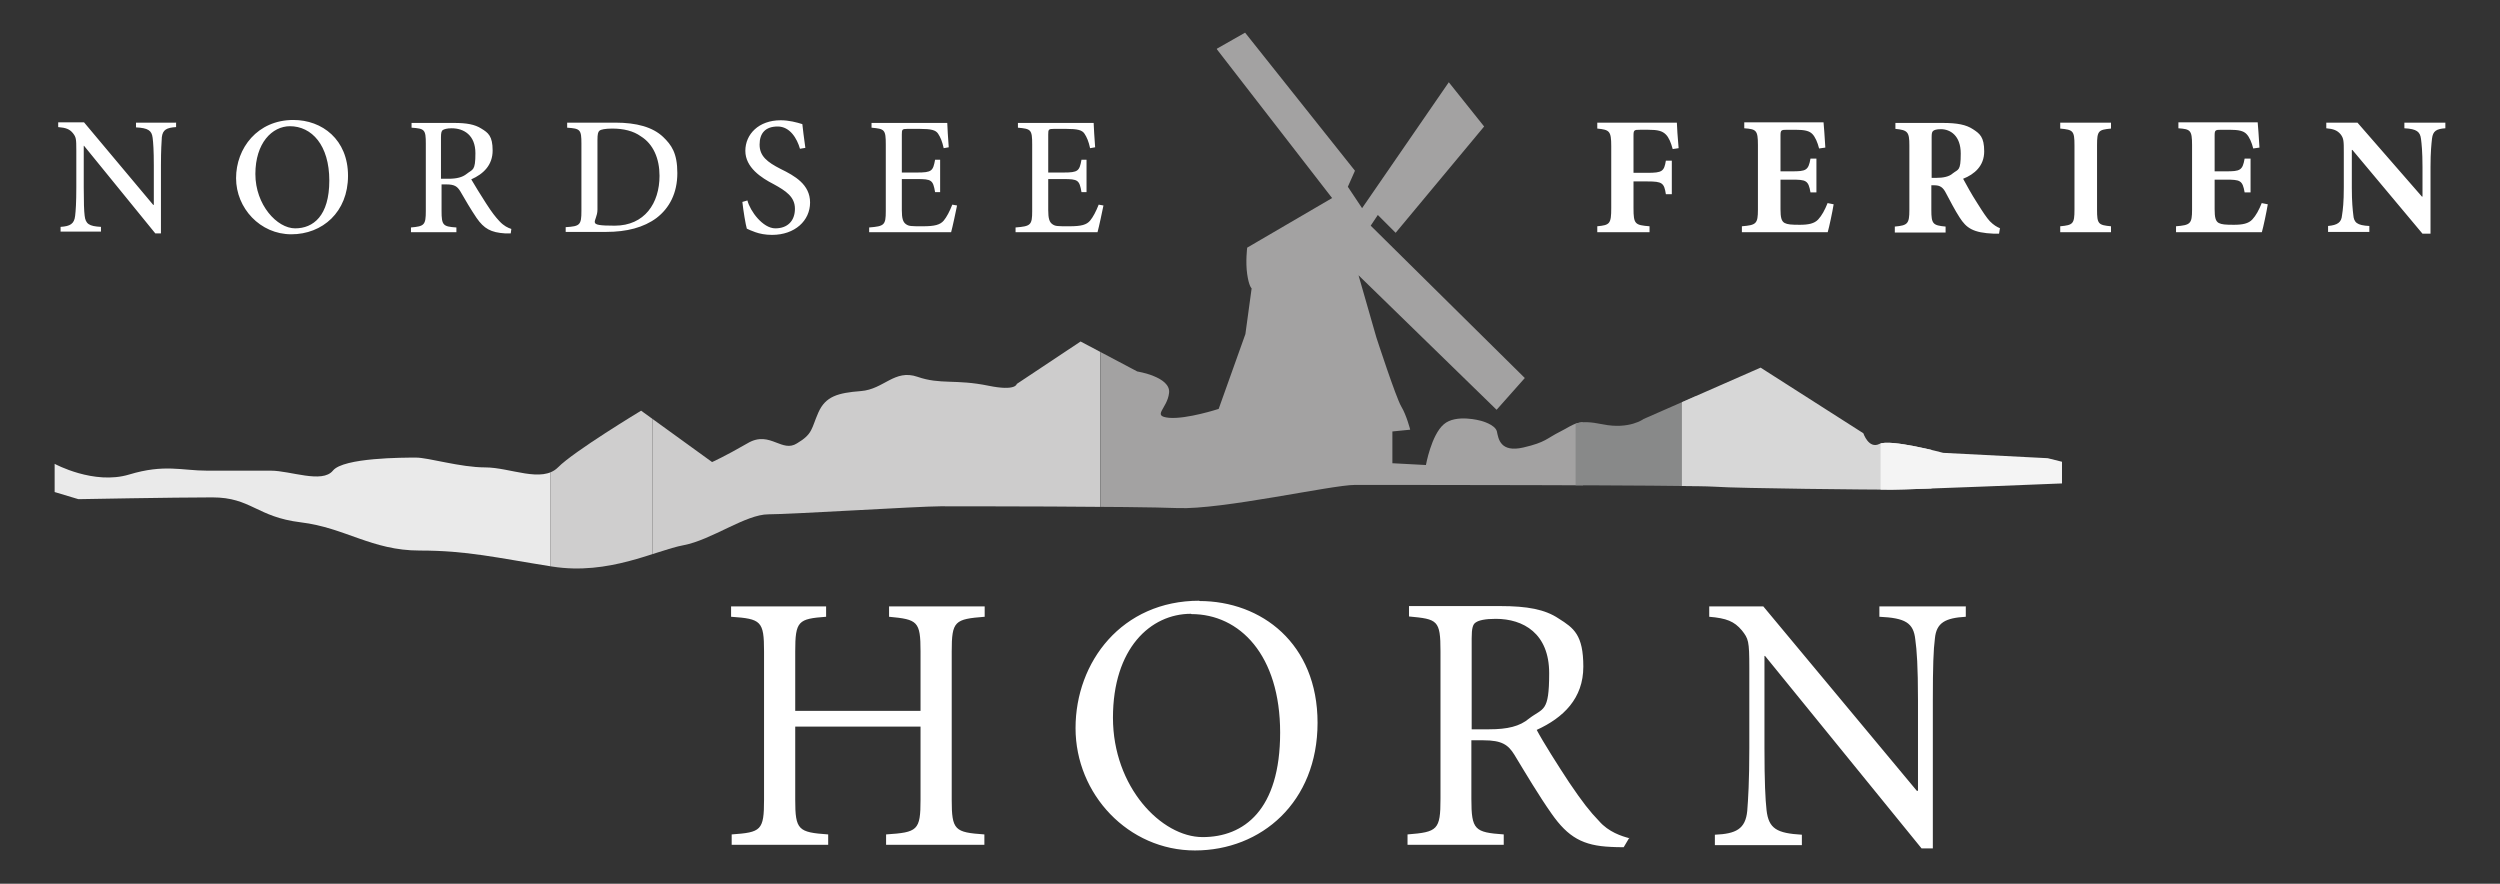 <?xml version="1.0" encoding="UTF-8"?> <svg xmlns="http://www.w3.org/2000/svg" xmlns:xlink="http://www.w3.org/1999/xlink" id="Ebene_1" data-name="Ebene 1" version="1.1" viewBox="0 0 841.9 297.6"><rect x="0" y="0" width="841.9" height="297.6" fill="#333333" stroke="none"/><defs><style> .cls-1 { clip-path: url(#clippath); } .cls-2 { fill: none; } .cls-2, .cls-3, .cls-4, .cls-5, .cls-6, .cls-7, .cls-8, .cls-9, .cls-10 { stroke-width: 0px; } .cls-3 { fill: #cfcece; } .cls-4 { fill: #d7d7d7; } .cls-5 { fill: #cdcccc; } .cls-11 { clip-path: url(#clippath-1); } .cls-6 { fill: #a3a2a2; } .cls-7 { fill: #eaeaea; } .cls-8 { fill: #f4f4f4; } .cls-9 { fill: #888989; } .cls-10 { fill: #fff; } </style><clipPath id="clippath"><path class="cls-2" d="M409.8,16.6l38.8,50.1-28.6,16.7s-.6,4.8,0,8.9c.6,4.2,1.5,4.8,1.5,4.8l-2.1,15.4-9,25.2s-10.7,3.5-16.7,3c-6-.6-.6-3,0-8.4.6-5.4-10.7-7.2-10.7-7.2l-19.1-10.1-21.5,14.3s-.2,2.5-9.5.6c-11.2-2.3-16.1-.3-23.9-3-7.8-2.7-11.3,4.2-19.1,4.8-7.8.6-11.9,1.8-14.3,7.2-2.4,5.4-1.8,7.2-7.2,10.4-2.5,1.6-4.7.6-7.1-.3-2.6-1-5.6-2.1-9.6.3-7.8,4.5-11.9,6.3-11.9,6.3l-23.9-17.3s-22.7,13.7-28,19.1c-5.4,5.4-16.1,0-24.5,0s-19.1-3.3-23.3-3.3-24.5,0-28,4.4c-3.6,4.4-14.3,0-20.9,0h-21.5c-8.4,0-14.3-2.3-26.2,1.3-11.9,3.6-25.1-3.6-25.1-3.6v9.5l8,2.4s32-.6,45.1-.6,14.9,6.6,29.8,8.4c14.9,1.8,23.9,9.5,40,9.5s25.7,2.4,44.7,5.4c19.1,3,34.6-5.4,44.2-7.2,9.5-1.8,20.9-10.4,28.6-10.4s50.7-2.7,57.9-2.7,65,0,79.9.6c14.9.6,51.9-7.8,59.7-7.8s112.8,0,121.1.6c8.4.6,53.7,1,59.7,1s57.3-2.1,57.3-2.1v-7.3l-4.8-1.2-35.2-1.8s-17.9-4.8-21.5-3c-3.6,1.8-5.4-3.6-5.4-3.6l-34.6-22.1-39.4,17.3s-4.8,3.6-13.7,1.8c-8.9-1.8-9.5,0-14.3,2.4-4.8,2.4-4.8,3.6-12.5,5.4-7.8,1.8-8.4-3-8.9-5.4-.6-2.4-5.4-3.6-5.4-3.6,0,0-8.4-2.4-12.5,1.2-4.2,3.6-6,13.7-6,13.7l-11.3-.6v-10.7l6-.6s-1.2-4.8-3-7.8c-1.8-3-8.4-23.3-8.4-23.3l-6-20.9,46.5,45.3,9.5-10.7-51.9-51.3,2.4-3.6,6,6,29.8-35.8-11.9-14.9-29.2,42.4-4.8-7.2,2.4-5.4-37-46.5-9.5,5.4Z"></path></clipPath><clipPath id="clippath-1"><rect class="cls-2" width="841.9" height="297.6"></rect></clipPath></defs><g class="cls-1"><rect class="cls-7" x="15.4" y="1.4" width="170" height="219.2"></rect><rect class="cls-3" x="185.4" y="1.4" width="34.3" height="219.2"></rect><rect class="cls-5" x="219.7" y="1.4" width="150.9" height="219.2"></rect><rect class="cls-6" x="370.7" y="1.4" width="162.3" height="219.2"></rect><rect class="cls-9" x="530.6" y="1.4" width="40.6" height="219.2"></rect><rect class="cls-4" x="566.4" y="1.4" width="84.1" height="219.2"></rect><rect class="cls-8" x="633.3" y="1.4" width="61.2" height="219.2"></rect></g><g class="cls-11"><path class="cls-10" d="M662.1,204.2h-29.2v3.5c8.7.4,11.5,2,12.1,7.7.5,3.5.9,9,.9,20.5v30.4h-.4l-51.7-62.1h-18.2v3.5c5.8.5,8.4,1.5,11,4.6,2.2,2.8,2.5,3.5,2.5,12.5v27.2c0,11.2-.4,17.3-.7,21.1-.6,6.1-3.8,7.7-10.9,8v3.5h29.3v-3.5c-8.4-.5-11.2-2-11.9-8.3-.4-3.6-.7-9.5-.7-20.9v-31h.2l52.7,64.8h3.8v-49.8c0-11.5.2-17.1.7-20.9.5-5.3,3.5-6.9,10.4-7.3v-3.5ZM495.6,245.5v-30.5c0-3.5.4-4.8,1.4-5.4,1-.7,3.1-1.2,6.7-1.2,9.3,0,18,4.9,18,18.3s-2,11.6-6.8,15.3c-3.1,2.6-7.2,3.6-13.4,3.6h-5.9ZM548.8,282.3c-2.7-.7-7.1-2.1-10.3-5.8-3.1-3.2-5.6-6.4-10-12.9-3.7-5.6-8.9-13.8-11-17.8,9-4.1,15.7-10.6,15.7-21.3s-3.2-13-8.3-16.2c-4.6-3.1-10.6-4.2-19.7-4.2h-30.7v3.5c9.6.9,10.6,1.2,10.6,11.7v49.7c0,10.5-1,11.2-11.1,12v3.5h32.4v-3.5c-9.8-.7-10.9-1.5-10.9-12v-19.7h4c6.3,0,8.4,1.5,10.5,4.9,3.7,6.1,8.2,13.7,12.5,19.8,5.6,8,10.6,10.8,20,11.2,1.4.1,2.8.1,4.3.1l1.9-3.2ZM401.2,206.8c16.3,0,29.9,13.8,29.9,39.9s-12.2,35.2-26.1,35.2-30.2-16.9-30.2-40.2,12.6-35,26.3-35M403.9,202.3c-26.1,0-41.7,20.6-41.7,42.9s17.8,41.2,40.2,41.2,41.3-16.3,41.3-43-18.9-41-39.8-41M331.7,204.2h-32.3v3.5c9.6.9,10.6,1.5,10.6,11.7v20h-42.2v-20c0-10.3,1-11,10.4-11.7v-3.5h-32v3.5c10.1.7,11.1,1.4,11.1,11.7v49.9c0,10.4-1,11-10.9,11.7v3.5h32.5v-3.5c-10.1-.7-11.1-1.5-11.1-11.7v-24.6h42.2v24.6c0,10.4-1,11-11.6,11.7v3.5h33.1v-3.5c-10-.7-11-1.4-11-11.7v-49.9c0-10.3,1-10.9,11.1-11.7v-3.5Z"></path><path class="cls-10" d="M370,68.9c-.9,2.3-1.9,4.2-2.9,5.4-1.2,1.4-2.9,1.9-7,1.9s-4.7,0-5.7-.7c-1-.7-1.4-1.9-1.4-4.7v-10.5h5.1c4.9,0,5.4.3,6.1,4.4h1.7v-10.9h-1.7c-.7,3.8-1.1,4.3-6.1,4.3h-5.1v-12.8c0-1.7.1-1.9,1.9-1.9h4.1c3.9,0,5.4.4,6.2,1.6.8,1.2,1.4,2.6,1.9,4.9l1.7-.3c-.2-3-.5-6.9-.5-8.2h-25.5v1.6c4.4.4,4.8.6,4.8,5.7v22.4c0,4.7-.5,5.1-5.6,5.5v1.6h27.6c.5-1.8,1.6-7,2-9l-1.7-.3ZM320.7,68.9c-.9,2.3-1.9,4.2-2.9,5.4-1.2,1.4-3,1.9-7,1.9s-4.7,0-5.7-.7c-1-.7-1.4-1.9-1.4-4.7v-10.5h5.1c4.9,0,5.4.3,6.1,4.4h1.7v-10.9h-1.7c-.7,3.8-1.1,4.3-6.1,4.3h-5.1v-12.8c0-1.7.1-1.9,1.9-1.9h4.1c3.9,0,5.4.4,6.2,1.6.8,1.2,1.4,2.6,1.9,4.9l1.7-.3c-.2-3-.5-6.9-.5-8.2h-25.5v1.6c4.4.4,4.8.6,4.8,5.7v22.4c0,4.7-.5,5.1-5.6,5.5v1.6h27.6c.5-1.8,1.6-7,2-9l-1.7-.3ZM271.2,49.7c-.5-3.6-.8-5.9-1-7.9-1.9-.6-4.5-1.3-7.3-1.3-7.4,0-11.9,4.7-11.9,10.3s5.4,9.1,9.5,11.2c4.2,2.3,7.2,4.3,7.2,8.3s-2.4,6.6-6.6,6.6-8.5-5.8-9.4-9.4l-1.7.5c.3,2.9,1.1,7.7,1.5,9,.6.3,1.5.7,2.9,1.2,1.4.5,3.3.9,5.6.9,7.7,0,12.8-4.8,12.8-10.9s-5.2-9-9.9-11.3c-4.5-2.3-7.1-4.3-7.1-8.2s2-6.1,6.1-6.1,6.5,4,7.5,7.5l1.8-.3ZM201.2,47.2c0-2.1.2-2.8.7-3.2.5-.4,1.9-.7,4.3-.7,3.8,0,7.1.8,9.6,2.6,4.2,2.6,6.3,7.5,6.3,13.3,0,9.2-5,16.8-15.1,16.8s-5.8-1.1-5.8-5.4v-23.4ZM191,41.3v1.7c4.4.3,4.8.6,4.8,5.4v22.6c0,4.8-.5,5.2-5.3,5.5v1.6h13.6c7,0,12.7-1.5,17-4.7,4.3-3.3,7-8.3,7-15.1s-2-9.5-4.8-12.2c-3.5-3.3-8.9-4.8-16.1-4.8h-16.2ZM148.5,60.2v-14c0-1.5.2-2.1.6-2.4.5-.3,1.4-.6,3-.6,4.1,0,8,2.3,8,8.4s-.9,5.3-3,7c-1.4,1.1-3.3,1.6-6.1,1.6h-2.5ZM172.2,77.1c-1.2-.4-2.5-1-4-2.6-1.4-1.5-2.5-2.9-4.5-6-1.7-2.6-4-6.4-5-8.1,4.1-1.8,7.2-4.8,7.2-9.7s-1.5-6-3.8-7.4c-2.2-1.4-4.9-1.9-9.2-1.9h-14.3v1.6c4.4.3,4.8.6,4.8,5.4v22.6c0,4.8-.5,5.2-5,5.6v1.6h15.3v-1.6c-4.5-.3-5-.7-5-5.6v-8.9h1.6c2.8,0,3.7.7,4.7,2.3,1.6,2.8,3.6,6.2,5.5,9,2.5,3.6,4.8,4.9,9.6,5.2.6,0,1.3,0,1.9,0l.2-1.5ZM97.6,42.5c7.4,0,13.3,6.4,13.3,18.3s-5.4,16.1-11.5,16.1-13.4-7.9-13.4-18.3,5.6-16.1,11.7-16.1M98.8,40.4c-12.1,0-19.3,9.5-19.3,19.6s8.1,18.9,18.6,18.9,19.1-7.5,19.1-19.7-8.7-18.8-18.4-18.8M59.2,41.3h-13.4v1.6c4,.2,5.3,1,5.6,3.5.2,1.6.4,4.2.4,9.4v13.2h-.2l-23.3-27.8h-8.7v1.6c2.6.2,3.9.7,5,2.1,1,1.3,1.1,1.8,1.1,5.8v12.4c0,5.2-.2,7.9-.4,9.6-.3,2.7-1.7,3.5-4.9,3.7v1.6h13.6v-1.6c-4-.2-5.2-1-5.5-3.8-.2-1.6-.3-4.4-.3-9.5v-14h.1l24,29.5h1.9v-22.9c0-5.2.2-7.8.3-9.5.3-2.5,1.6-3.2,4.8-3.4v-1.6Z"></path><path class="cls-10" d="M823.5,41.3h-13.8v1.9c4.2.2,5.3,1.2,5.6,3.6.2,1.6.5,4.3.5,9.4v10h-.2l-21.7-24.9h-10.5v1.9c2.4.2,3.7.7,4.8,2,1.1,1.4,1.1,2.4,1.1,6.1v11.8c0,5-.3,7.5-.6,9.4-.2,2.4-1.5,3.3-4.7,3.6v2h13.9v-2c-4.2-.2-5.2-1.2-5.4-3.7-.2-1.7-.5-4.3-.5-9.2v-12.7h.2l23.6,28.2h2.7v-22.5c0-5,.3-7.7.5-9.5.3-2.6,1.5-3.3,4.5-3.5v-1.9ZM761.7,68.3c-1,2.5-2,4.3-3.2,5.6-1.3,1.4-3.3,1.8-6.2,1.8s-4.1-.1-5.1-.6c-1.1-.6-1.4-1.9-1.4-4.7v-9.9h3.8c4.8,0,5.6.2,6.3,4.3h2v-11.4h-2c-.7,4-1.5,4.3-6.3,4.3h-3.8v-12c0-1.9.2-2,2.3-2h2.7c3.2,0,4.7.4,5.7,1.4,1,1,1.8,2.9,2.3,4.9l2.1-.3c-.2-3.5-.5-7.5-.6-8.5h-26.7v2c4,.3,4.6.6,4.6,5.6v21.8c0,4.8-.6,5.2-5.4,5.6v2h28.9c.5-1.7,1.6-6.9,2-9.4l-2-.4ZM710.9,78.2v-2c-4.3-.4-4.7-.8-4.7-5.6v-21.7c0-4.9.5-5.2,4.7-5.6v-2h-17.1v2c4.3.4,4.8.7,4.8,5.6v21.7c0,4.8-.5,5.2-4.8,5.6v2h17.1ZM650.5,60v-13.8c0-1.2.1-1.8.5-2.1.3-.3,1.1-.6,2.6-.6,3.2,0,6.7,2.2,6.7,8.2s-.8,5.2-2.7,6.7c-1.2,1.1-3.2,1.5-5.6,1.5h-1.5ZM673.6,76.9c-1.2-.5-2.2-1.1-3.5-2.4-1.1-1.2-2.3-3-4.3-6.2-1.7-2.6-3.8-6.4-4.7-8.1,3.8-1.5,7.1-4.3,7.1-9.2s-1.5-6-3.8-7.5c-2.3-1.5-5.2-2.1-10.2-2.1h-15.9v2c4.1.4,4.7,1,4.7,5.5v21.8c0,4.7-.6,5.2-4.9,5.6v2h17.1v-2c-4.3-.4-4.8-.9-4.8-5.6v-8.3h1.1c1.8,0,2.8.7,3.7,2.4,1.6,3,3.2,6.1,4.7,8.4,2.3,3.6,4.5,5.2,11.6,5.5.7,0,1.4,0,1.7,0l.3-1.8ZM615.5,68.3c-1,2.5-2,4.3-3.2,5.6-1.3,1.4-3.3,1.8-6.2,1.8s-4.1-.1-5.1-.6c-1.1-.6-1.4-1.9-1.4-4.7v-9.9h3.8c4.8,0,5.6.2,6.3,4.3h2v-11.4h-2c-.7,4-1.5,4.3-6.3,4.3h-3.8v-12c0-1.9.2-2,2.3-2h2.7c3.2,0,4.7.4,5.7,1.4,1,1,1.8,2.9,2.3,4.9l2.1-.3c-.2-3.5-.5-7.5-.6-8.5h-26.7v2c4,.3,4.6.6,4.6,5.6v21.8c0,4.8-.6,5.2-5.4,5.6v2h28.9c.5-1.7,1.6-6.9,2-9.4l-2-.4ZM565.3,50c-.3-3.3-.6-7.7-.6-8.7h-26.8v2c4.1.4,4.7.8,4.7,5.9v20.9c0,5.3-.5,5.7-4.7,6.1v2h17.6v-2c-4.9-.4-5.4-.7-5.4-6.1v-9h4.7c5,0,5.6.5,6.2,4.3h2v-11.3h-2c-.6,3.6-1.2,4.1-6.2,4.1h-4.7v-12.5c0-1.9.2-2,2.2-2h2.8c3.2,0,4.7.4,5.9,1.6,1,1,1.7,2.7,2.3,4.9l2-.3Z"></path></g></svg> 